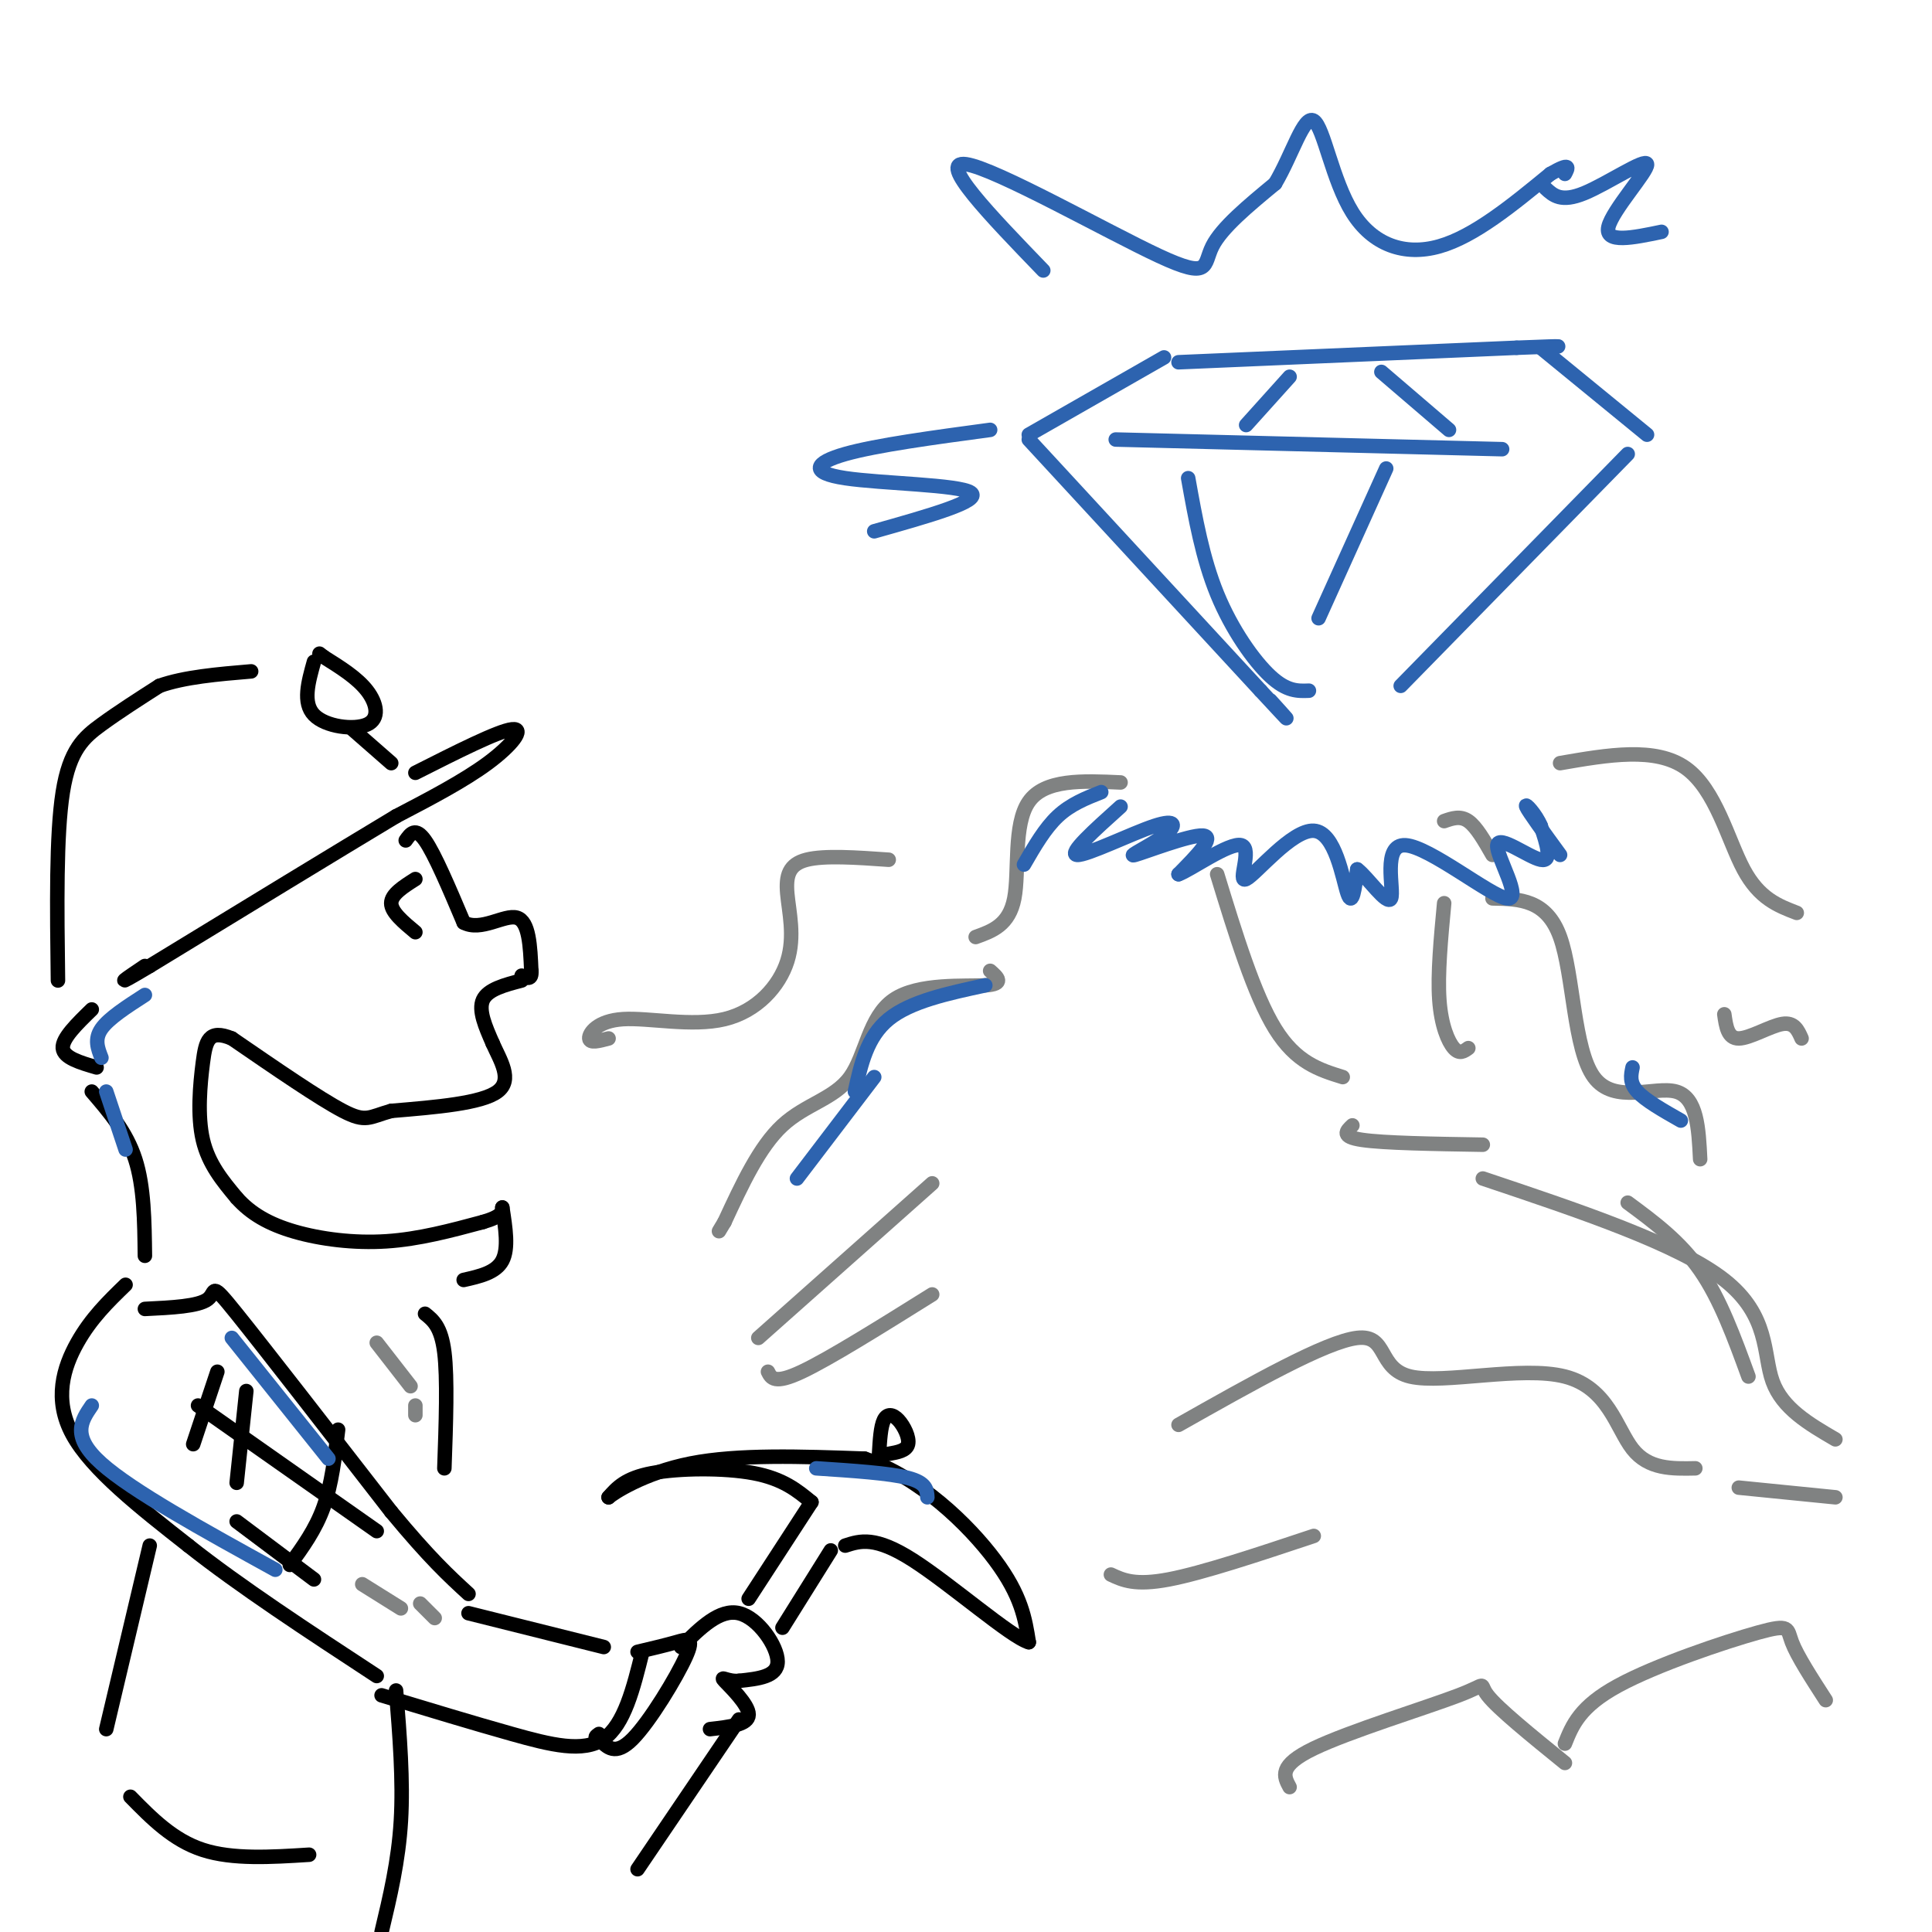 <svg viewBox='0 0 400 400' version='1.1' xmlns='http://www.w3.org/2000/svg' xmlns:xlink='http://www.w3.org/1999/xlink'><g fill='none' stroke='#000000' stroke-width='3' stroke-linecap='round' stroke-linejoin='round'><path d='M12,203c-0.200,-15.089 -0.400,-30.178 1,-39c1.400,-8.822 4.400,-11.378 8,-14c3.600,-2.622 7.800,-5.311 12,-8'/><path d='M33,142c5.167,-1.833 12.083,-2.417 19,-3'/><path d='M65,137c-1.190,4.256 -2.381,8.512 0,11c2.381,2.488 8.333,3.208 11,2c2.667,-1.208 2.048,-4.345 0,-7c-2.048,-2.655 -5.524,-4.827 -9,-7'/><path d='M67,136c-1.500,-1.167 -0.750,-0.583 0,0'/><path d='M73,151c0.000,0.000 8.000,7.000 8,7'/><path d='M86,160c8.578,-4.333 17.156,-8.667 20,-9c2.844,-0.333 -0.044,3.333 -5,7c-4.956,3.667 -11.978,7.333 -19,11'/><path d='M82,169c-11.667,7.000 -31.333,19.000 -51,31'/><path d='M31,200c-8.667,5.167 -4.833,2.583 -1,0'/><path d='M84,174c1.000,-1.417 2.000,-2.833 4,0c2.000,2.833 5.000,9.917 8,17'/><path d='M96,191c3.556,1.933 8.444,-1.733 11,-1c2.556,0.733 2.778,5.867 3,11'/><path d='M110,201c0.167,2.000 -0.917,1.500 -2,1'/><path d='M108,203c-3.500,0.917 -7.000,1.833 -8,4c-1.000,2.167 0.500,5.583 2,9'/><path d='M102,216c1.511,3.444 4.289,7.556 1,10c-3.289,2.444 -12.644,3.222 -22,4'/><path d='M81,230c-4.622,1.289 -5.178,2.511 -10,0c-4.822,-2.511 -13.911,-8.756 -23,-15'/><path d='M48,215c-4.833,-2.000 -5.417,0.500 -6,5c-0.583,4.500 -1.167,11.000 0,16c1.167,5.000 4.083,8.500 7,12'/><path d='M49,248c2.905,3.274 6.667,5.458 12,7c5.333,1.542 12.238,2.440 19,2c6.762,-0.440 13.381,-2.220 20,-4'/><path d='M100,253c4.000,-1.167 4.000,-2.083 4,-3'/><path d='M104,250c0.667,4.250 1.333,8.500 0,11c-1.333,2.500 -4.667,3.250 -8,4'/><path d='M26,266c-3.578,3.467 -7.156,6.933 -10,12c-2.844,5.067 -4.956,11.733 -1,19c3.956,7.267 13.978,15.133 24,23'/><path d='M39,320c10.500,8.333 24.750,17.667 39,27'/><path d='M30,271c5.533,-0.267 11.067,-0.533 13,-2c1.933,-1.467 0.267,-4.133 6,3c5.733,7.133 18.867,24.067 32,41'/><path d='M81,313c8.000,9.667 12.000,13.333 16,17'/><path d='M97,334c0.000,0.000 28.000,7.000 28,7'/><path d='M79,351c9.467,2.867 18.933,5.733 27,8c8.067,2.267 14.733,3.933 19,1c4.267,-2.933 6.133,-10.467 8,-18'/><path d='M132,342c2.869,-0.679 5.738,-1.357 8,-2c2.262,-0.643 3.917,-1.250 2,3c-1.917,4.250 -7.405,13.357 -11,17c-3.595,3.643 -5.298,1.821 -7,0'/><path d='M124,360c-1.167,-0.167 -0.583,-0.583 0,-1'/><path d='M141,341c4.000,-3.978 8.000,-7.956 12,-7c4.000,0.956 8.000,6.844 8,10c0.000,3.156 -4.000,3.578 -8,4'/><path d='M153,348c-2.310,0.238 -4.083,-1.167 -3,0c1.083,1.167 5.024,4.905 5,7c-0.024,2.095 -4.012,2.548 -8,3'/><path d='M155,331c0.000,0.000 13.000,-20.000 13,-20'/><path d='M168,311c-2.933,-2.422 -5.867,-4.844 -12,-6c-6.133,-1.156 -15.467,-1.044 -21,0c-5.533,1.044 -7.267,3.022 -9,5'/><path d='M126,310c0.778,-0.733 7.222,-5.067 17,-7c9.778,-1.933 22.889,-1.467 36,-1'/><path d='M179,302c11.289,3.756 21.511,13.644 27,21c5.489,7.356 6.244,12.178 7,17'/><path d='M213,340c-3.622,-1.000 -16.178,-12.000 -24,-17c-7.822,-5.000 -10.911,-4.000 -14,-3'/><path d='M182,301c0.167,-2.821 0.333,-5.643 1,-7c0.667,-1.357 1.833,-1.250 3,0c1.167,1.250 2.333,3.643 2,5c-0.333,1.357 -2.167,1.679 -4,2'/><path d='M86,182c-2.500,1.583 -5.000,3.167 -5,5c0.000,1.833 2.500,3.917 5,6'/><path d='M172,321c0.000,0.000 -10.000,16.000 -10,16'/><path d='M153,356c0.000,0.000 -21.000,31.000 -21,31'/><path d='M19,209c-3.083,3.000 -6.167,6.000 -6,8c0.167,2.000 3.583,3.000 7,4'/><path d='M19,226c3.583,4.167 7.167,8.333 9,14c1.833,5.667 1.917,12.833 2,20'/><path d='M45,284c0.000,0.000 -5.000,15.000 -5,15'/><path d='M51,288c0.000,0.000 -2.000,19.000 -2,19'/><path d='M70,296c-0.667,5.667 -1.333,11.333 -3,16c-1.667,4.667 -4.333,8.333 -7,12'/><path d='M41,291c0.000,0.000 37.000,26.000 37,26'/><path d='M49,315c0.000,0.000 16.000,12.000 16,12'/></g>
<g fill='none' stroke='#808282' stroke-width='3' stroke-linecap='round' stroke-linejoin='round'><path d='M232,162c-7.867,-0.356 -15.733,-0.711 -19,4c-3.267,4.711 -1.933,14.489 -3,20c-1.067,5.511 -4.533,6.756 -8,8'/><path d='M205,201c1.549,1.365 3.097,2.730 -1,3c-4.097,0.270 -13.841,-0.557 -19,3c-5.159,3.557 -5.735,11.496 -9,16c-3.265,4.504 -9.219,5.573 -14,10c-4.781,4.427 -8.391,12.214 -12,20'/><path d='M150,253c-2.000,3.333 -1.000,1.667 0,0'/><path d='M299,170c1.667,-0.583 3.333,-1.167 5,0c1.667,1.167 3.333,4.083 5,7'/><path d='M309,186c5.601,0.107 11.202,0.214 14,8c2.798,7.786 2.792,23.250 7,29c4.208,5.750 12.631,1.786 17,3c4.369,1.214 4.685,7.607 5,14'/><path d='M337,249c5.417,4.000 10.833,8.000 15,14c4.167,6.000 7.083,14.000 10,22'/><path d='M307,244c20.289,6.800 40.578,13.600 50,21c9.422,7.400 7.978,15.400 10,21c2.022,5.600 7.511,8.800 13,12'/><path d='M360,308c0.000,0.000 20.000,2.000 20,2'/><path d='M324,361c1.536,-3.839 3.071,-7.679 11,-12c7.929,-4.321 22.250,-9.125 29,-11c6.750,-1.875 5.929,-0.821 7,2c1.071,2.821 4.036,7.411 7,12'/><path d='M267,370c-1.196,-2.220 -2.393,-4.440 5,-8c7.393,-3.560 23.375,-8.458 30,-11c6.625,-2.542 3.893,-2.726 6,0c2.107,2.726 9.054,8.363 16,14'/><path d='M75,328c0.000,0.000 8.000,5.000 8,5'/><path d='M87,332c0.000,0.000 3.000,3.000 3,3'/><path d='M78,278c0.000,0.000 7.000,9.000 7,9'/><path d='M86,291c0.000,0.000 0.000,2.000 0,2'/><path d='M159,284c0.667,1.333 1.333,2.667 7,0c5.667,-2.667 16.333,-9.333 27,-16'/><path d='M157,277c0.000,0.000 36.000,-32.000 36,-32'/><path d='M252,181c3.833,12.500 7.667,25.000 12,32c4.333,7.000 9.167,8.500 14,10'/><path d='M299,187c-0.689,7.333 -1.378,14.667 -1,20c0.378,5.333 1.822,8.667 3,10c1.178,1.333 2.089,0.667 3,0'/><path d='M280,233c-1.250,1.167 -2.500,2.333 2,3c4.500,0.667 14.750,0.833 25,1'/></g>
<g fill='none' stroke='#2d63af' stroke-width='3' stroke-linecap='round' stroke-linejoin='round'><path d='M241,74c0.000,0.000 -28.000,16.000 -28,16'/><path d='M213,91c0.000,0.000 48.000,52.000 48,52'/><path d='M261,143c8.333,9.000 5.167,5.500 2,2'/><path d='M244,75c0.000,0.000 70.000,-3.000 70,-3'/><path d='M314,72c12.500,-0.500 8.750,-0.250 5,0'/><path d='M319,72c0.000,0.000 22.000,18.000 22,18'/><path d='M337,94c0.000,0.000 -47.000,48.000 -47,48'/><path d='M231,91c0.000,0.000 80.000,2.000 80,2'/><path d='M267,78c0.000,0.000 -9.000,10.000 -9,10'/><path d='M286,77c0.000,0.000 14.000,12.000 14,12'/><path d='M246,99c1.489,8.311 2.978,16.622 6,24c3.022,7.378 7.578,13.822 11,17c3.422,3.178 5.711,3.089 8,3'/><path d='M287,97c0.000,0.000 -14.000,31.000 -14,31'/><path d='M216,56c-11.036,-11.429 -22.071,-22.857 -16,-22c6.071,0.857 29.250,14.000 40,19c10.750,5.000 9.071,1.857 11,-2c1.929,-3.857 7.464,-8.429 13,-13'/><path d='M264,38c3.552,-5.947 5.931,-14.316 8,-13c2.069,1.316 3.826,12.316 8,19c4.174,6.684 10.764,9.053 18,7c7.236,-2.053 15.118,-8.526 23,-15'/><path d='M321,36c4.333,-2.500 3.667,-1.250 3,0'/><path d='M320,39c1.607,1.482 3.214,2.964 8,1c4.786,-1.964 12.750,-7.375 13,-6c0.250,1.375 -7.214,9.536 -8,13c-0.786,3.464 5.107,2.232 11,1'/><path d='M30,206c-3.750,2.417 -7.500,4.833 -9,7c-1.500,2.167 -0.750,4.083 0,6'/><path d='M22,226c0.000,0.000 4.000,12.000 4,12'/><path d='M205,89c-11.786,1.589 -23.571,3.179 -30,5c-6.429,1.821 -7.500,3.875 0,5c7.500,1.125 23.571,1.321 26,3c2.429,1.679 -8.786,4.839 -20,8'/><path d='M48,277c0.000,0.000 20.000,25.000 20,25'/><path d='M19,291c-2.167,3.167 -4.333,6.333 2,12c6.333,5.667 21.167,13.833 36,22'/><path d='M169,304c7.583,0.500 15.167,1.000 19,2c3.833,1.000 3.917,2.500 4,4'/><path d='M228,164c-3.167,1.250 -6.333,2.500 -9,5c-2.667,2.500 -4.833,6.250 -7,10'/><path d='M232,167c-5.474,4.922 -10.949,9.844 -9,10c1.949,0.156 11.321,-4.456 16,-6c4.679,-1.544 4.667,-0.022 2,2c-2.667,2.022 -7.987,4.544 -6,4c1.987,-0.544 11.282,-4.156 14,-4c2.718,0.156 -1.141,4.078 -5,8'/><path d='M244,181c2.309,-0.768 10.583,-6.689 13,-6c2.417,0.689 -1.022,7.989 1,7c2.022,-0.989 9.506,-10.266 14,-10c4.494,0.266 5.998,10.076 7,13c1.002,2.924 1.501,-1.038 2,-5'/><path d='M281,180c2.073,1.485 6.256,7.697 7,6c0.744,-1.697 -1.953,-11.303 3,-11c4.953,0.303 17.554,10.514 21,11c3.446,0.486 -2.265,-8.754 -2,-11c0.265,-2.246 6.504,2.501 9,3c2.496,0.499 1.248,-3.251 0,-7'/><path d='M319,171c-0.978,-2.422 -3.422,-4.978 -3,-4c0.422,0.978 3.711,5.489 7,10'/><path d='M204,204c-7.750,1.667 -15.500,3.333 -20,7c-4.500,3.667 -5.750,9.333 -7,15'/><path d='M181,223c0.000,0.000 -16.000,21.000 -16,21'/><path d='M338,221c-0.333,1.583 -0.667,3.167 1,5c1.667,1.833 5.333,3.917 9,6'/></g>
<g fill='none' stroke='#808282' stroke-width='3' stroke-linecap='round' stroke-linejoin='round'><path d='M184,178c-6.668,-0.468 -13.335,-0.936 -17,0c-3.665,0.936 -4.327,3.274 -4,7c0.327,3.726 1.643,8.838 0,14c-1.643,5.162 -6.244,10.373 -13,12c-6.756,1.627 -15.665,-0.331 -21,0c-5.335,0.331 -7.096,2.952 -7,4c0.096,1.048 2.048,0.524 4,0'/><path d='M323,158c9.889,-1.711 19.778,-3.422 26,1c6.222,4.422 8.778,14.978 12,21c3.222,6.022 7.111,7.511 11,9'/><path d='M357,210c0.356,2.511 0.711,5.022 3,5c2.289,-0.022 6.511,-2.578 9,-3c2.489,-0.422 3.244,1.289 4,3'/><path d='M244,295c15.271,-8.627 30.542,-17.254 37,-18c6.458,-0.746 4.102,6.388 11,8c6.898,1.612 23.049,-2.297 32,0c8.951,2.297 10.700,10.799 14,15c3.300,4.201 8.150,4.100 13,4'/><path d='M230,326c2.500,1.167 5.000,2.333 12,1c7.000,-1.333 18.500,-5.167 30,-9'/></g>
<g fill='none' stroke='#000000' stroke-width='3' stroke-linecap='round' stroke-linejoin='round'><path d='M31,320c0.000,0.000 -9.000,38.000 -9,38'/><path d='M88,272c1.667,1.333 3.333,2.667 4,8c0.667,5.333 0.333,14.667 0,24'/><path d='M82,350c0.750,9.333 1.500,18.667 1,27c-0.500,8.333 -2.250,15.667 -4,23'/><path d='M27,372c4.417,4.500 8.833,9.000 15,11c6.167,2.000 14.083,1.500 22,1'/></g>
</svg>